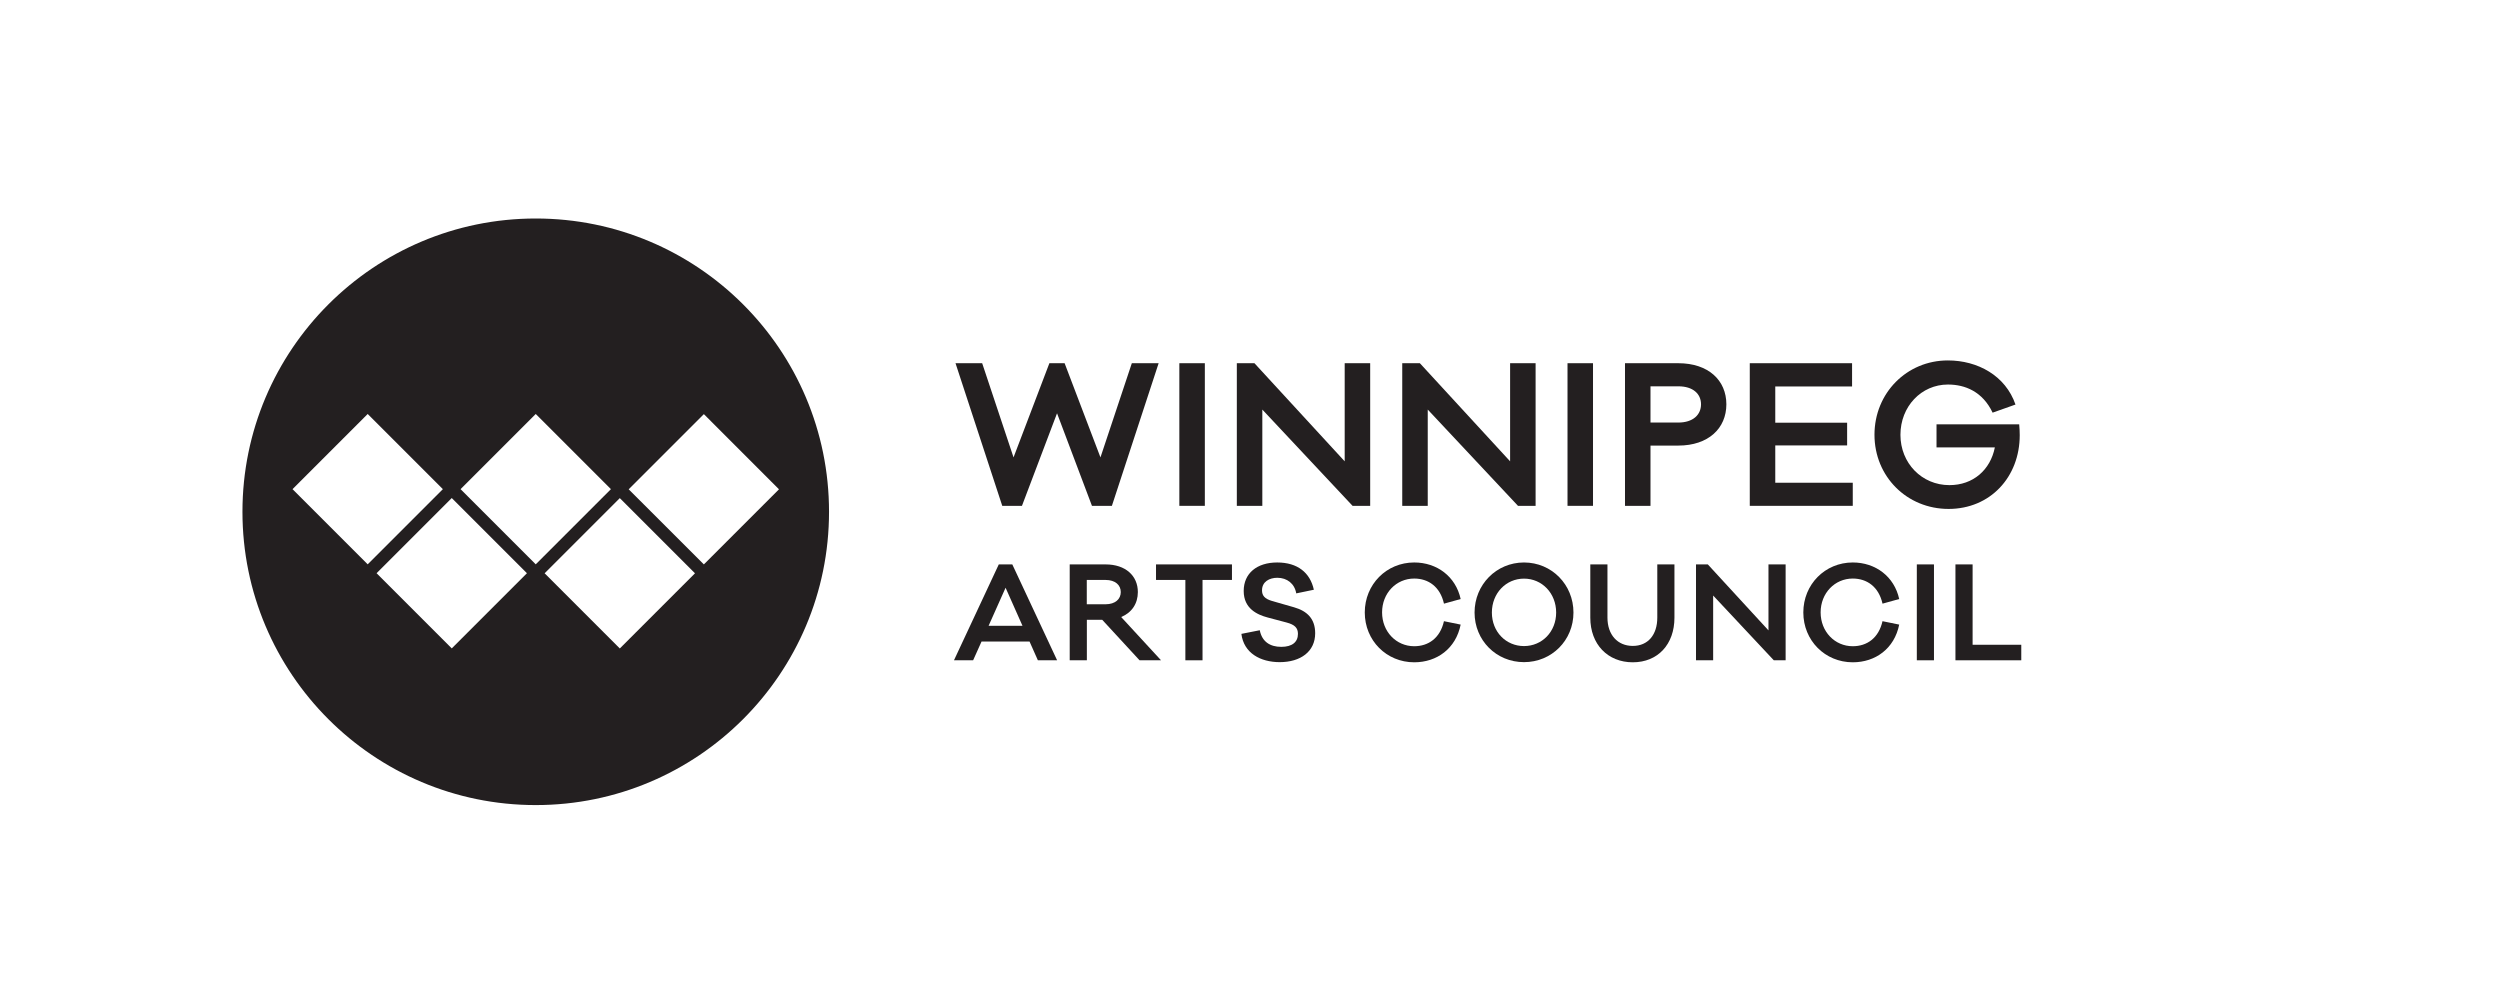 <?xml version="1.0" encoding="UTF-8"?>
<svg id="Layer_1" data-name="Layer 1" xmlns="http://www.w3.org/2000/svg" version="1.1" viewBox="0 0 323.57 128.03">
  <defs>
    <style>
      .cls-1 {
        fill: #231f20;
        stroke-width: 0px;
      }
    </style>
  </defs>
  <g>
    <g>
      <path class="cls-1" d="M143.91,65.47h-2.58l-4.52-11.98-4.54,11.98h-2.55l-6.05-18.46h3.45l4.06,12.19,4.64-12.19h1.97l4.64,12.19,4.06-12.19h3.47l-6.05,18.46Z"/>
      <path class="cls-1" d="M152.64,65.47v-18.46h3.3v18.46h-3.3Z"/>
      <path class="cls-1" d="M177.34,65.47h-2.28l-11.68-12.46v12.46h-3.3v-18.46h2.28l11.68,12.7v-12.7h3.3v18.46Z"/>
      <path class="cls-1" d="M198.75,65.47h-2.28l-11.68-12.46v12.46h-3.3v-18.46h2.28l11.68,12.7v-12.7h3.3v18.46Z"/>
      <path class="cls-1" d="M202.88,65.47v-18.46h3.3v18.46h-3.3Z"/>
      <path class="cls-1" d="M217.22,47.01c3.89,0,6.22,2.21,6.22,5.32s-2.33,5.34-6.22,5.34h-3.6v7.8h-3.3v-18.46h6.9ZM217.22,54.69c1.92,0,2.94-1.02,2.94-2.36s-1.02-2.33-2.94-2.33h-3.6v4.69h3.6Z"/>
      <path class="cls-1" d="M239.81,65.47h-13.34v-18.46h13.24v3.01h-9.94v4.69h9.3v2.94h-9.3v4.83h10.03v2.99Z"/>
      <path class="cls-1" d="M261.34,54.91c.05.56.07,1.02.07,1.41,0,5.42-3.81,9.55-9.21,9.55s-9.59-4.2-9.59-9.6,4.18-9.62,9.5-9.62c3.86,0,7.46,1.97,8.75,5.71l-2.96,1.05c-1.29-2.72-3.55-3.64-5.78-3.64-3.45,0-6.15,2.84-6.15,6.51s2.77,6.51,6.34,6.51c3.08,0,5.3-1.97,5.88-4.88h-7.55v-2.99h10.71Z"/>
    </g>
    <g>
      <path class="cls-1" d="M134.33,85.46l-1.08-2.43h-6.21l-1.09,2.43h-2.48l5.8-12.41h1.75l5.8,12.41h-2.48ZM130.15,76.07l-2.2,4.93h4.39l-2.19-4.93Z"/>
      <path class="cls-1" d="M147.49,85.46l-4.83-5.24h-1.99v5.24h-2.22v-12.41h4.64c2.61,0,4.18,1.49,4.18,3.58,0,1.49-.78,2.66-2.16,3.23l5.16,5.6h-2.78ZM143.08,78.21c1.29,0,1.98-.69,1.98-1.58s-.69-1.57-1.98-1.57h-2.42v3.15h2.42Z"/>
      <path class="cls-1" d="M155.64,75.06v10.4h-2.22v-10.4h-3.8v-2.01h9.83v2.01h-3.8Z"/>
      <path class="cls-1" d="M170.04,76.33l-2.27.47c-.21-1.26-1.19-2.02-2.45-2.02-1.03,0-1.98.51-1.98,1.63,0,.67.34,1.09,1.29,1.37l2.86.82c1.7.49,2.73,1.49,2.73,3.36,0,2.37-1.89,3.74-4.59,3.74-2.48,0-4.65-1.16-4.96-3.66l2.38-.47c.29,1.49,1.34,2.15,2.78,2.15s2.16-.64,2.16-1.68c0-.77-.41-1.19-1.47-1.47l-2.45-.65c-1.34-.36-3.1-1.14-3.1-3.43s1.71-3.69,4.34-3.69,4.26,1.32,4.74,3.53Z"/>
      <path class="cls-1" d="M186.89,80.4l2.16.44c-.62,3.1-3.07,4.88-6.01,4.88-3.59,0-6.4-2.82-6.4-6.45s2.81-6.47,6.4-6.47c2.94,0,5.37,1.81,6.01,4.73l-2.16.6c-.49-2.19-2.02-3.25-3.85-3.25-2.33,0-4.16,1.89-4.16,4.38s1.83,4.38,4.16,4.38c1.83,0,3.36-1.05,3.85-3.25Z"/>
      <path class="cls-1" d="M203.65,79.28c0,3.59-2.81,6.42-6.4,6.42s-6.4-2.82-6.4-6.42,2.81-6.48,6.4-6.48,6.4,2.87,6.4,6.48ZM201.41,79.28c0-2.5-1.83-4.39-4.16-4.39s-4.16,1.89-4.16,4.39,1.83,4.34,4.16,4.34,4.16-1.85,4.16-4.34Z"/>
      <path class="cls-1" d="M216.72,79.94c0,3.46-2.15,5.78-5.39,5.78s-5.5-2.32-5.5-5.78v-6.89h2.22v6.89c0,2.22,1.31,3.66,3.28,3.66s3.17-1.44,3.17-3.66v-6.89h2.22v6.89Z"/>
      <path class="cls-1" d="M231.11,85.46h-1.53l-7.85-8.38v8.38h-2.22v-12.41h1.53l7.85,8.54v-8.54h2.22v12.41Z"/>
      <path class="cls-1" d="M243.65,80.4l2.16.44c-.62,3.1-3.07,4.88-6.01,4.88-3.59,0-6.4-2.82-6.4-6.45s2.81-6.47,6.4-6.47c2.94,0,5.37,1.81,6.01,4.73l-2.16.6c-.49-2.19-2.02-3.25-3.85-3.25-2.33,0-4.16,1.89-4.16,4.38s1.83,4.38,4.16,4.38c1.83,0,3.36-1.05,3.85-3.25Z"/>
      <path class="cls-1" d="M248.09,85.46v-12.41h2.22v12.41h-2.22Z"/>
      <path class="cls-1" d="M261.61,85.46h-8.52v-12.41h2.22v10.4h6.3v2.01Z"/>
    </g>
  </g>
  <path class="cls-1" d="M69.34,28.28c-20.96,0-37.96,17-37.96,37.96s17,37.96,37.96,37.96,37.96-17,37.96-37.96-16.99-37.96-37.96-37.96ZM37.86,63.31l9.73-9.73,9.73,9.73-9.73,9.73-9.73-9.73ZM58.47,83.92l-9.73-9.73,9.73-9.73,9.73,9.73-9.73,9.73ZM69.34,73.04l-9.73-9.73,9.73-9.73,9.73,9.73-9.73,9.73ZM80.22,83.93l-9.73-9.73,9.73-9.73,9.73,9.73-9.73,9.73ZM91.1,73.05l-9.73-9.72,9.73-9.73,9.72,9.73-9.72,9.72Z"/>
</svg>